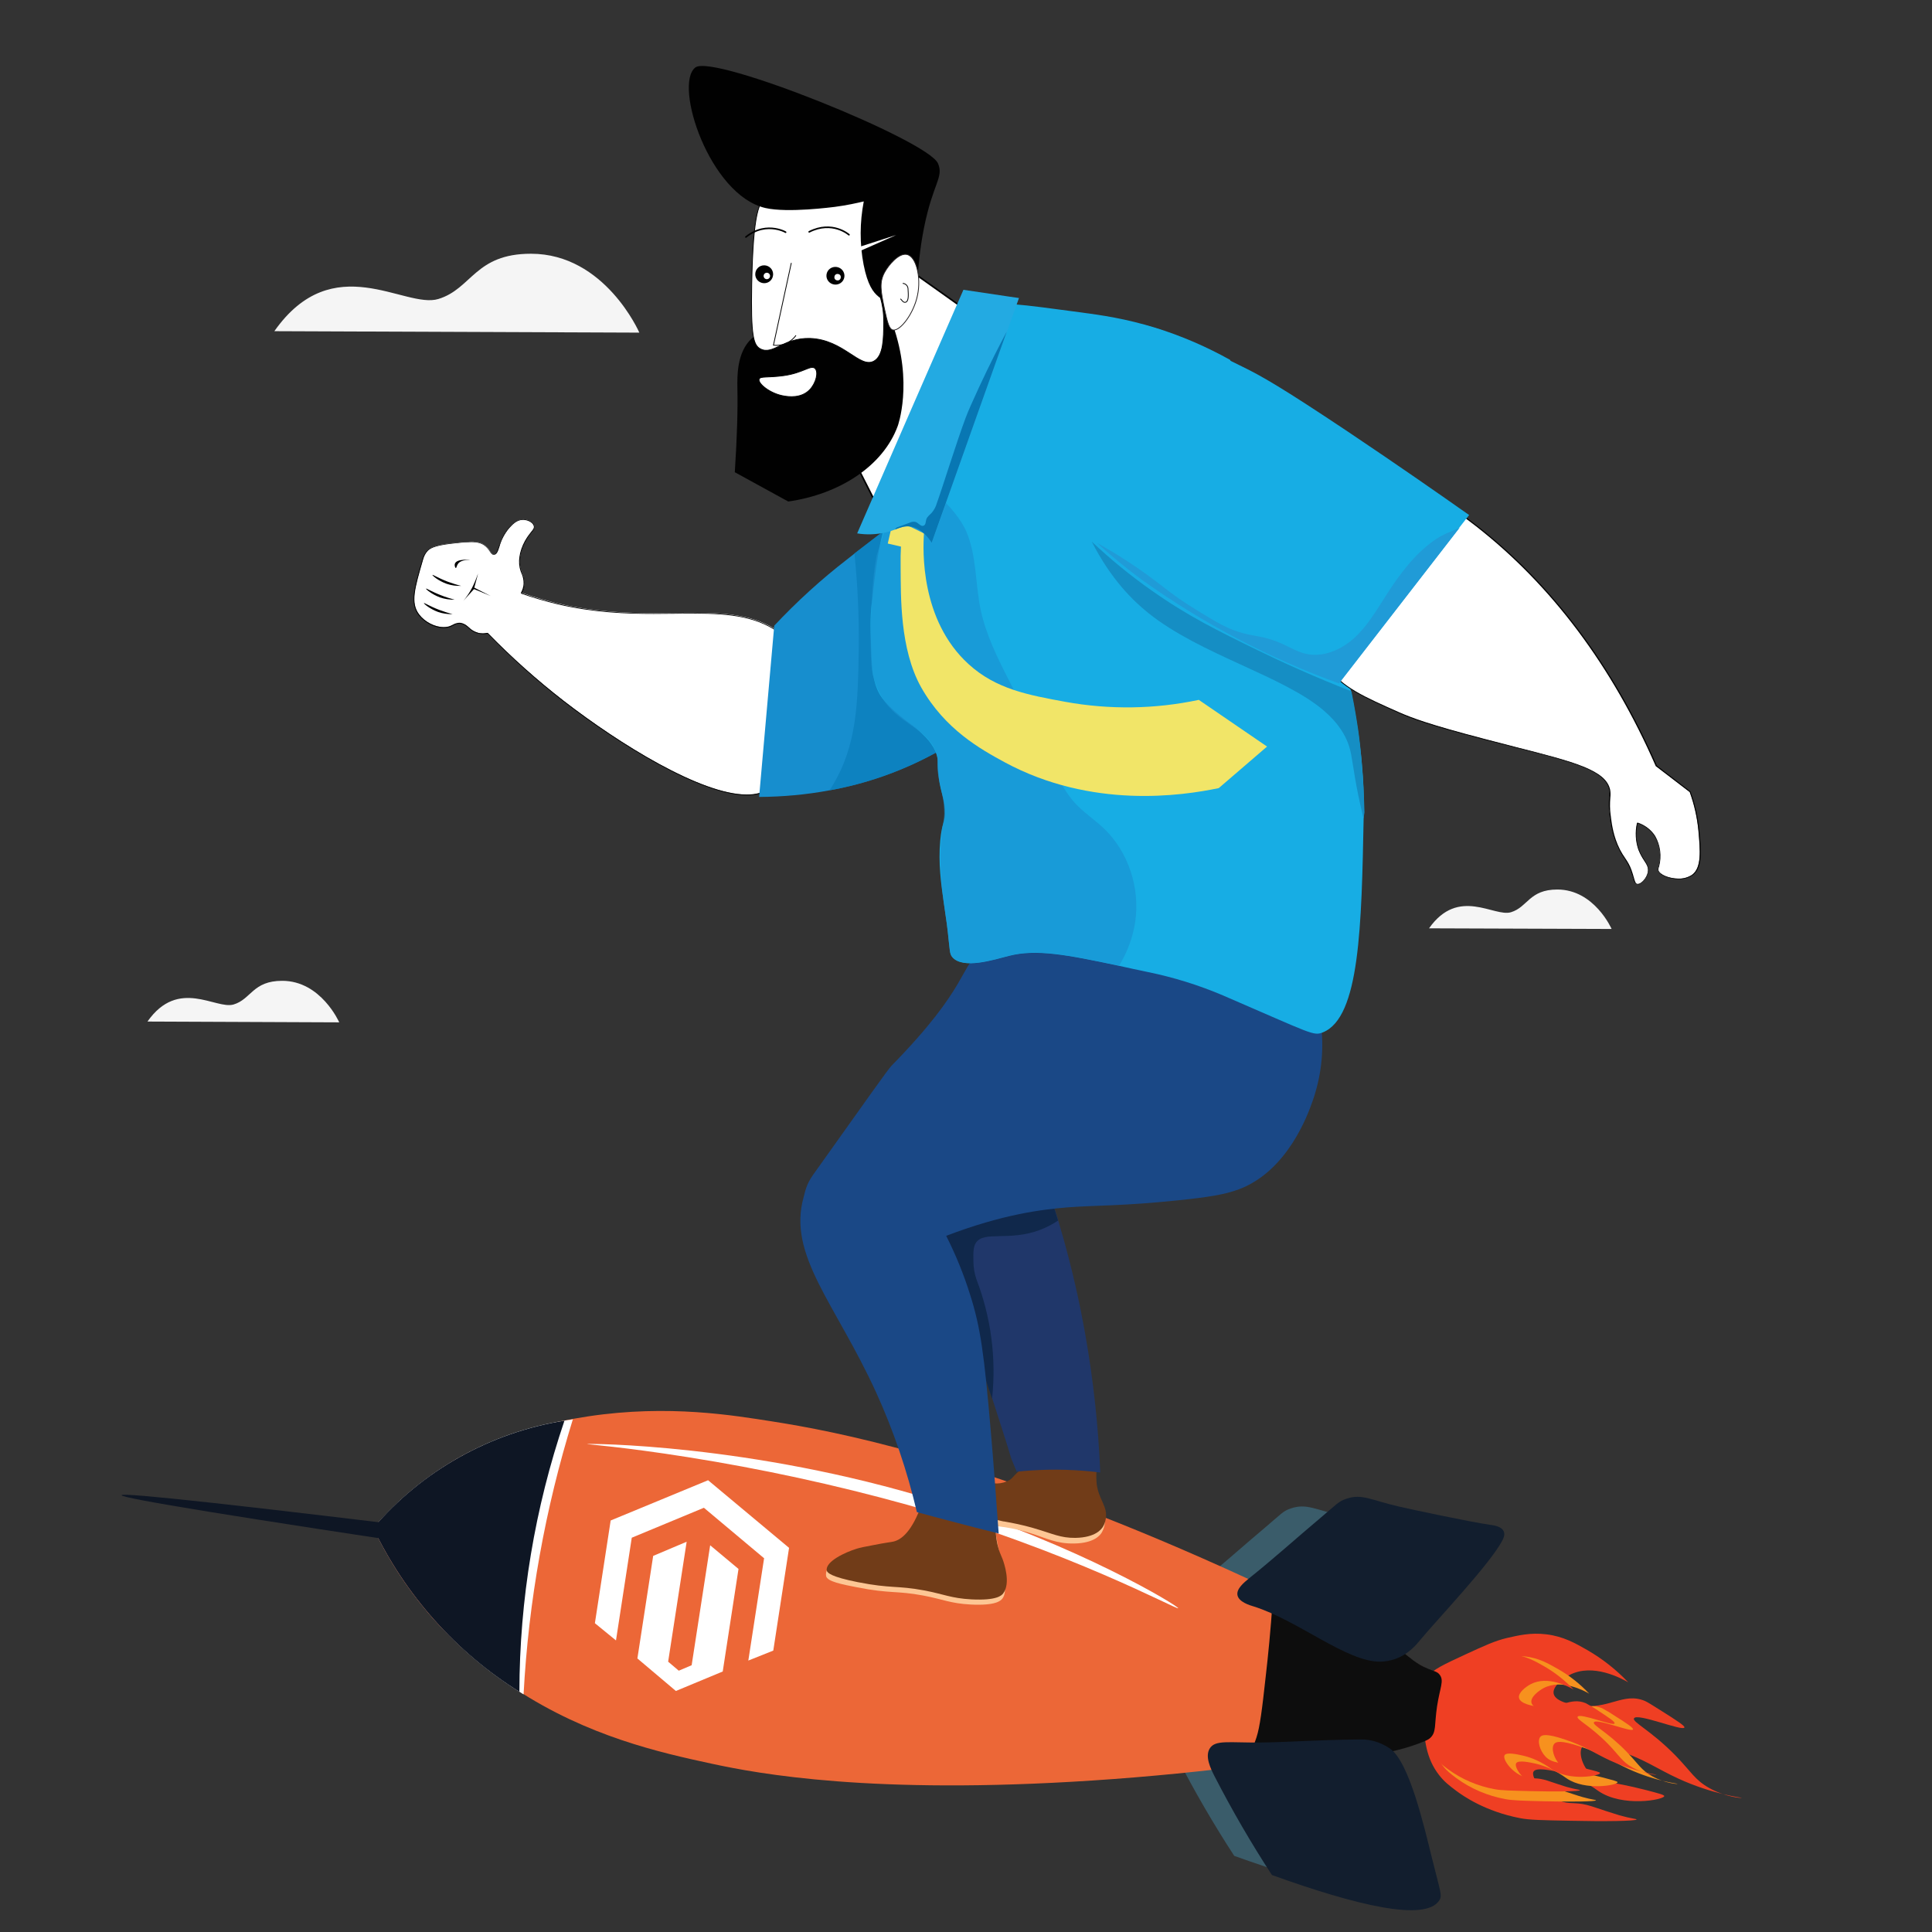 <?xml version="1.0" encoding="UTF-8"?>
<!-- Generator: Adobe Illustrator 22.0.1, SVG Export Plug-In . SVG Version: 6.00 Build 0)  -->
<svg version="1.1" id="Layer_1" xmlns="http://www.w3.org/2000/svg" xmlns:xlink="http://www.w3.org/1999/xlink" x="0px" y="0px" viewBox="0 0 1200 1200" style="enable-background:new 0 0 1200 1200;" xml:space="preserve">
<rect x="0" y="0" width="1200" height="1200" fill="#333333" stroke="none"/>
<style type="text/css">
	.st0{fill:#FFFFFF;fill-opacity:0;}
	.st1{fill:#EF3F23;}
	.st2{fill:#F7911E;}
	.st3{fill:#3A5C6A;}
	.st4{fill:#EC6737;}
	.st5{fill:#FFFFFF;}
	.st6{fill:#0E1624;}
	.st7{fill:#0D0D0D;}
	.st8{fill:#121E2E;}
	.st9{fill:#FDC694;}
	.st10{fill:#713C18;}
	.st11{fill:#20376A;}
	.st12{fill:#10284B;}
	.st13{fill:#1A4886;}
	.st14{fill:#FFFFFF;stroke:#010101;stroke-miterlimit:10;}
	.st15{fill:#010101;}
	.st16{fill:#FFFFFF;stroke:#010101;stroke-width:0.5;stroke-miterlimit:10;}
	.st17{fill:none;stroke:#010101;stroke-linecap:round;stroke-miterlimit:10;}
	.st18{fill:#FFFFFF;stroke:#231F20;stroke-width:0.5;stroke-miterlimit:10;}
	.st19{fill:none;stroke:#010101;stroke-width:0.5;stroke-miterlimit:10;}
	.st20{fill:#178ECE;}
	.st21{opacity:0.72;fill:#0B7DBC;enable-background:new    ;}
	.st22{fill:#17ADE4;}
	.st23{fill:#158EC4;}
	.st24{opacity:0.65;fill:#1A93D1;enable-background:new    ;}
	.st25{fill:#F1E568;}
	.st26{fill:#23AAE2;}
	.st27{fill:#0877B3;}
	.st28{fill:#209BD7;}
	.st29{fill:#F5F5F5;}
</style>
<rect x="-3.5" y="1" class="st0" width="1200" height="1200"/>
<path class="st1" d="M1032.8,1063.2c-6.3-4-9.5-6-11.1-6.7c-13.6-5.7-22.3,5.7-41.7,2.8c-2.9-0.4-13.9-2.1-15-7.3  c-0.9-4.4,5.7-9.4,9.8-11.6c14.5-7.7,32.5,2.2,36.5,4.5c-7.4-7.8-15.9-14.5-25.2-19.9c-7.7-4.4-15-8.6-25.7-9.9  c-9.8-1.2-17.4,0.7-24.5,2.3c-7.5,1.8-13.5,4.6-25.7,10.2c-13.6,6.3-20.4,9.5-23.2,13.6c-4.2,6.3-3.8,13.1-3,26.7  c0.7,12.3,1.6,24.1,9.9,34.7c3.2,4.1,6.2,6.4,10.6,9.7s18,12.8,39.7,17c5.5,1.1,14,1.3,30.9,1.6c21.6,0.5,41.4,0.2,41.4-0.8  c0-0.4-3.3-0.5-10.7-2.6c-1.6-0.5-3.8-1.2-8.2-2.6c-6.5-2.1-7.7-2.6-9.1-3c-8.8-2.8-12-1.2-17.7-2.7c-11.6-3-20.3-15.4-18.3-18.8  c1.6-2.9,11.3-0.7,16,0.4c3.6,0.8,7.1,2.1,10.5,3.6c4.9,2.2,9.5,4.9,13.9,8.1c15,10.2,40.6,5.4,40.8,3.1c0.1-0.8-3.8-1.8-11.5-3.8  c-22.3-5.8-28.8-4.3-34.7-10.3c-4.9-5.1-7.3-13.4-4.5-16.8c1.4-1.7,5-3.1,20.8,2.1c18.1,6,24.9,11.6,38.6,17.9  c21.8,10,39.5,11.8,39.5,12c-0.1,0.2-10-0.4-20.2-6.1c-9.1-5.1-11.1-10-21.1-20.3c-15.2-15.5-26.9-20.7-25.7-23  c1.8-3.6,30.3,8.2,31.3,5.7C1046.8,1072.1,1041.2,1068.5,1032.8,1063.2z"/>
<path class="st2" d="M1003.7,1066.2c-2.8-1.9-5.6-3.6-8.6-5.2c-10.6-4.4-17.3,4.4-32.3,2.2c-2.3-0.3-10.8-1.7-11.6-5.7  c-0.7-3.4,4.4-7.3,7.6-9c11.2-5.9,25.3,1.7,28.3,3.5c-5.7-6.1-12.3-11.3-19.5-15.4c-6-3.4-11.7-6.7-19.9-7.7  c-7.6-0.9-13.5,0.5-19,1.8c-5.8,1.4-10.5,3.6-19.9,7.9c-10.5,4.9-15.9,7.4-18,10.6c-3.3,4.9-3,10.2-2.3,20.7  c0.6,9.5,1.2,18.7,7.7,26.9c2.4,3.1,4.7,4.8,8.2,7.5c9.1,6.7,19.7,11.2,30.8,13.2c4.2,0.8,10.9,1,24,1.3c16.8,0.4,32.1,0.2,32.1-0.6  c0-0.3-2.6-0.4-8.3-2c-1.2-0.3-3-0.9-6.4-2c-5-1.6-5.9-2-7-2.3c-6.8-2.1-9.3-0.9-13.7-2.1c-9-2.3-15.7-11.9-14.2-14.6  c1.3-2.2,8.8-0.5,12.4,0.3c2.8,0.7,5.5,1.6,8.2,2.8c3.8,1.7,7.4,3.8,10.8,6.3c11.6,7.9,31.5,4.2,31.6,2.4c0.1-0.6-2.9-1.3-8.9-2.9  c-17.3-4.5-22.4-3.3-26.9-8c-3.8-3.9-5.7-10.4-3.5-13c1.1-1.3,3.9-2.4,16.1,1.7c14,4.6,19.3,9,29.9,13.9c17,7.8,30.7,9.1,30.6,9.3  s-7.7-0.3-15.7-4.7c-7.1-3.9-8.6-7.7-16.4-15.7c-11.8-12-20.8-16-19.9-17.8c1.4-2.8,23.5,6.4,24.3,4.4  C1014.5,1073.1,1010.2,1070.3,1003.7,1066.2z"/>
<path class="st1" d="M993.1,1062.8c-2.6-1.8-5.3-3.4-8.1-4.9c-10-4.2-16.3,4.1-30.5,2c-2.2-0.3-10.2-1.5-11-5.3  c-0.7-3.2,4.2-6.9,7.2-8.5c10.6-5.6,23.8,1.6,26.7,3.3c-5.4-5.7-11.6-10.6-18.4-14.5c-5.6-3.2-11-6.2-18.8-7.2  c-7.2-0.9-12.7,0.5-17.9,1.7c-5.4,1.3-9.9,3.3-18.8,7.5c-9.9,4.6-14.9,7-16.9,10c-3.1,4.6-2.8,9.5-2.2,19.5c0.5,9,1.2,17.6,7.2,25.4  c2.3,3,4.5,4.6,7.8,7.1c8.6,6.3,18.5,10.5,29,12.4c4,0.8,10.3,0.9,22.6,1.2c15.8,0.4,30.3,0.2,30.3-0.6c0-0.3-2.4-0.4-7.8-1.9  c-1.2-0.3-2.8-0.9-6-1.9c-4.8-1.6-5.6-1.9-6.6-2.2c-6.4-2-8.8-0.9-13-1.9c-8.5-2.2-14.8-11.2-13.4-13.8c1.2-2.1,8.3-0.5,11.7,0.3  c2.6,0.6,5.2,1.5,7.7,2.6c3.6,1.6,7,3.6,10.1,5.9c10.9,7.5,29.7,4,29.8,2.3c0.1-0.6-2.8-1.3-8.4-2.7c-16.4-4.2-21.1-3.1-25.4-7.5  c-3.6-3.7-5.3-9.8-3.3-12.3c1-1.2,3.6-2.3,15.2,1.6c13.2,4.4,18.2,8.5,28.2,13.1c9.2,4.2,18.9,7.1,28.8,8.8  c-0.1,0.2-7.3-0.3-14.8-4.4c-6.7-3.7-8.1-7.3-15.4-14.8c-11.1-11.3-19.7-15.1-18.8-16.8c1.3-2.6,22.1,6,22.9,4.2  C1003.3,1069.4,999.1,1066.8,993.1,1062.8z"/>
<path class="st3" d="M734.1,996.7c0.8,4.3,7.7,6.4,10.1,7.1c27.7,8.7,57.8,34.6,78.8,34.3c2.9-0.1,5.8-0.6,8.6-1.5  c8.8-2.9,13.8-9.3,15.8-11.6c10.4-12.6,43.8-47.6,51.4-62.3c0.6-1.1,1.7-3.5,0.8-5.5c-1.3-3.1-6.1-3.8-7.8-4  c-14.4-2.1-50.1-9.8-57.1-11.4c-17.9-4.1-23.1-8.2-32.9-4.9c-4.9,1.6-6.1,3.5-15.7,11.6c-15,12.6-29.6,25.8-44.9,38  C738.4,988.8,733.4,992.7,734.1,996.7z"/>
<path class="st3" d="M840,1074.2c11.9,8.3,21.1,48.1,26.1,68.3c5.2,20.9,6.4,22.9,4.5,25.9c-8.5,13.6-51.8,3.1-104-15.7  c-12.9-19.8-24.8-40.3-35.6-61.3c-2.5-4.9-6.1-12.3-3-17.3c3.3-5.5,11.9-3.5,31.3-3.7c15.4-0.1,33.6-1.6,61.9-1.9  c3.7-0.1,7.4,0.5,10.9,1.7C835,1071.2,837.6,1072.6,840,1074.2z"/>
<path class="st4" d="M265.9,1001.8c6,7.1,24,27.4,54.5,47.4c44.5,29.2,89.2,39.3,121.8,46.3c28.7,6.2,99.3,19.4,236.4,10.4  c70-4.6,139.6-13.8,208.4-27.4c1.9-12.8,3.8-25.6,5.8-38.3c-58.6-32.4-109.1-56.1-145.9-72.3c-142.7-62.9-229.4-79.1-267.1-85  c-23.8-3.7-64.2-10.7-114.3-3.2c-47.4,7.1-74.6,22.2-82.4,26.8c-19.3,11.3-36.6,25.7-51.2,42.7  C240.8,968.1,252.3,985.8,265.9,1001.8z"/>
<g>
	<g>
		<path class="st5" d="M441.1,959.8l-11.5,74.5l-8,3.4l-6.6-5.6l11.5-74.5l-20.8,8.8l-9.8,63.7l23.9,20.2l29.1-12.1l9.8-63.7    L441.1,959.8L441.1,959.8z M439.8,919.4l-60.5,25l-9.8,63.8l13.1,10.7l9.8-63.8l44.8-18.6l37.2,31.2l0.2,0.1l-9.8,63.6l15.5-6.2    l9.8-63.8L439.8,919.4L439.8,919.4z"/>
	</g>
</g>
<path class="st5" d="M231.9,949.1c20.5,42.7,52.9,78.6,93.3,103.3c3.1-58,13.4-115.3,30.6-170.8C307.6,888,263.4,912.1,231.9,949.1  L231.9,949.1z"/>
<path class="st6" d="M231.8,949.1c20,41.8,51.5,77.1,90.8,101.7c0.1-57.3,9.6-114.2,28-168.4C304.4,889.8,262.2,913.4,231.8,949.1  L231.8,949.1z"/>
<path class="st7" d="M790.5,993.9c-1.3,19-2.9,34.9-4.3,47c-2.3,20.9-3.6,31.5-5.8,38.3c-4.4,13.6-9.4,20.1-6.4,24.2  c2.5,3.5,8.8,2.6,28.2-1.3c47.1-9.5,49.2-11.7,62.8-14.4c5.3-1.2,10.6-2.7,15.7-4.6c4.1-1.6,6.2-2.3,7.6-3.6c4-3.7,2.5-7.9,4.3-19.8  c1.8-11.7,4.5-15.8,1.6-19.5c-1.5-2-3.2-2-7.2-3.7c-7.5-3.1-11.3-7-15.4-10.1c-8.9-6.8-21.6-11.8-40-19  C818.2,1002.2,804.5,997.6,790.5,993.9z"/>
<path class="st8" d="M768.6,990.7c0.7,4.3,7.7,6.4,10.1,7.1c27.7,8.7,57.8,34.6,78.8,34.3c2.9-0.1,5.8-0.6,8.6-1.5  c8.7-2.9,13.8-9.3,15.7-11.6c10.4-12.6,43.8-47.6,51.4-62.3c0.6-1.1,1.7-3.5,0.8-5.5c-1.3-3.1-6.1-3.8-7.8-4  c-14.4-2.1-50.1-9.8-57.1-11.4c-17.8-4.1-23.1-8.2-32.8-4.9c-4.9,1.6-6.2,3.5-15.8,11.6c-15,12.6-29.6,25.8-44.9,38  C772.9,982.8,767.9,986.7,768.6,990.7z"/>
<path class="st8" d="M863.4,1086.1c11.9,8.3,21.1,48.1,26.1,68.3c5.2,20.9,6.4,22.9,4.5,25.9c-8.5,13.6-51.8,3.1-104-15.7  c-12.9-19.8-24.8-40.3-35.6-61.3c-2.5-4.9-6.1-12.3-3-17.3c3.4-5.5,11.9-3.5,31.4-3.7c15.4-0.1,33.6-1.6,61.9-1.9  c3.7-0.1,7.4,0.5,10.9,1.7C858.4,1083.1,861,1084.5,863.4,1086.1z"/>
<path class="st5" d="M563.7,934.7c-45-12.5-90.8-22.4-136.9-29.7c-39.8-6.3-62.3-7.9-62.3-8.1c0-0.3,101.5-0.3,216.5,35.2  c89.3,27.6,151.3,65.7,150.8,66.8C731.2,1000.1,664.5,963.3,563.7,934.7z"/>
<path class="st6" d="M294.5,964.3c-146.2-21.8-219.2-33.7-219-35.6c0.2-1.9,74.7,6.3,223.3,24.5L294.5,964.3z"/>
<path class="st9" d="M658.7,902.5c-9.3,3.1-8.1,9.7-17.6,16.1c-14.3,9.7-28.4,2.1-34,10.5c-1.8,2.7-3.3,7.8,1.1,18.3  c10.8,0,21.6,1.6,31.9,4.9c9.8,3.1,16.1,6.6,27.1,6.4c12.8-0.2,16.3-5.5,17.1-6.8c0.8-1.4,1.4-2.9,1.7-4.4c1.9-8.4-4.6-12.4-5.6-23  c-0.9-9.9,2-13.3-0.4-17.6C676.8,900.9,666.2,900,658.7,902.5z"/>
<path class="st10" d="M581.4,927.7c0.1-3.9,7.3-7.3,11.7-8.6c13.6-4,21,5.7,32.3,1c4.5-1.9,2.8-3.2,11.9-9.9c6.7-5,13.1-9.7,22-11.2  c1.9-0.3,17.2-3.3,21.4,4.4c2.4,4.2-0.5,7.7,0.4,17.6c1,10.5,7.4,14.6,5.6,23c-0.3,1.6-0.9,3.1-1.7,4.4c-0.8,1.2-4.3,6.6-17.1,6.8  c-9.3,0.1-14-2.6-25.4-5.9c-0.5-0.1-1.1-0.3-1.7-0.5c-5.7-1.6-11.4-2.8-17.2-3.8h-0.3C589.3,937.8,581.3,932,581.4,927.7z"/>
<path class="st11" d="M566,695.9c1.5-7.8,4-15.4,7.7-22.4c13.2-24.9,59.1-27.3,82.2-10.4c14.1,10.3,21.2,28.6,18.5,47.4  c-1.8,13-8.3,26.1-20.4,37c2.2,6.9,4.4,14.1,6.5,21.7c5.1,18.2,9.8,38.1,13.6,59.7c5,28.3,8.1,57,9.3,85.7  c-14.1-1.8-28.4-2.2-42.6-1.3c-3.2,0.2-6.3,0.5-9.3,0.8l-3.4-8.2c-1.3-4.3-2.6-8.7-4-13c-2.6-8.2-5.2-16.3-7.8-24.3  c-15.4-46.4-33.2-91.9-53.3-136.5C563.2,721,563.5,708.3,566,695.9z"/>
<path class="st12" d="M566.1,695.9c0.3-0.2,0.7-0.4,1-0.5c2-0.7,4.2-1.1,6.3-1.1c29.5-1.5,60.3-2.9,87.5,8.7c4.8,2,9.3,4.5,13.4,7.5  c-1.8,13-8.3,26.1-20.4,37l3.3,10.6c-3.4,2.3-7.1,4.2-10.9,5.7c-19.6,7.5-35.2,0.4-40.2,8.2c-1.6,2.6-1.6,6-1.5,11.2  c0,3.8,0.6,7.6,1.8,11.2c9.1,23.6,12.5,49.1,9.8,74.3c-15.4-46.4-33.2-91.9-53.3-136.5C563.2,721,563.5,708.3,566.1,695.9z"/>
<path class="st9" d="M622.3,971.9c-0.9-5.4-1.6-7.2-2.6-12.5c-1.3-6.7-2.2-13.5-2.6-20.3l-44.8-2.3c-4.5,16.3-11.6,22.4-17.3,25  c-0.7,0.3-4.9,1-13.3,2.4c0,0-20.8,3.5-26.8,9.2c-0.6,0.6-1.1,1.3-1.4,2c-0.4,1.1-0.6,2.3-0.4,3.5c0.6,3.4,9.9,5.2,19.2,7  c20.7,4.1,24.6,2,41,5.1c12.8,2.4,16.8,4.9,29.6,5.6c15.7,0.8,18.7-2.4,19.7-3.7C625.3,989.3,624.3,983.5,622.3,971.9z"/>
<path class="st10" d="M622.8,968.6c-0.9-2.4-1.5-3.3-2.5-6.4c-1.3-4.3-1.9-8.8-1.9-13.3l-45.6-15.4c-6.2,17.7-12.8,22.8-17.9,24  c-1.7,0.4-4.5,0.6-12,2.1c-5.9,1.1-8.8,1.7-10.7,2.3c-7.5,2.3-19.5,8-18.7,13.5c0,0.1,0,0.2,0.1,0.3c0.3,1.1,2.4,3.7,19.2,7  c20.7,4.1,24.5,2,41,5.1c12.8,2.4,16.8,4.9,29.6,5.6c15.7,0.8,18.7-2.4,19.7-3.7C627.9,983.3,623.7,971.1,622.8,968.6z"/>
<path class="st13" d="M815.2,684.1c-2.8,8-15.4,43.2-45.7,54.6c-8.9,3.3-18.9,4.9-38.4,6.9c-33.7,3.5-50.6,3-67.8,4.3  c-15.9,1.3-40.3,4.2-75.6,17.7c5.9,11.7,10.9,23.9,14.8,36.4c6.5,20.3,8.8,36.9,13,86.1c1.5,17.3,3.1,38.4,4.8,62.4  c-10.4-2.6-20.9-5.3-31.4-8.1c-6.5-1.7-12.9-3.4-19.4-5.2c-6-25.5-14.4-50.4-25.3-74.3c-25.3-55.4-55.3-85.3-45-121.5  c0.9-3.1,1.4-7.5,5.9-13.8c31.1-43.7,46.6-65.6,48.5-67.5c49-50,42-61.6,57-72.8c12.9-9.6,63.5-38.7,210.1,48.7  C822.4,653.7,820.4,669.4,815.2,684.1z"/>
<path class="st14" d="M548.7,321.8l-36.6-72l33.3-96l65.4,46.5L548.7,321.8z"/>
<path class="st15" d="M456.4,293.3l33.2,18.2c31.7-4.5,58.9-22,68-46.9c0,0,9.8-26.7-3.1-63c-0.8-2.2-2.8-7.2-3.3-8.4  c-4.9-12.1-7.3-18.2-9.3-18.5c-5.6-1-16.9,14.3-14.1,27.5c1.5,7.3,6.6,9.9,5.3,12c-3.6,6.1-47.1-17.8-64.9-5  c-0.8,0.6-1.5,1.2-1.5,1.2c-9,8.6-8.8,22.8-8.7,30.6C458.3,254.8,457.8,271.6,456.4,293.3z"/>
<path class="st16" d="M472.3,216.7c-4.4-2.3-6-8.2-5.4-40.2c0.9-45.4,4.6-51.7,9.6-54.3c5.9-3.2,8.8,1.5,24,1.2  c17.1-0.3,25.9-11,35.3-5.9c0.3,0.2,0.6,0.4,0.9,0.6c9.9,9,2.8,24.4,6.5,50.6c2.1,15.1,5.8,17.4,5.7,31.9  c-0.1,9.6-0.1,20.4-6.1,23.7c-8.8,4.8-18.8-13.4-39.7-14.1C486.7,209.7,480.1,220.8,472.3,216.7z"/>
<path class="st15" d="M431.9,41.9c-13.7,10.6,8.8,79.3,43.5,87.3c13.9,3.2,42-0.6,43.1-0.7c7.6-1,13.8-2.4,18-3.4  c-2.5,13-2.6,26.3-0.1,39.3c2.5,12.7,6,17.2,9.2,19.8c0.5,0.4,10.1,8.3,17.5,5.1c8.7-3.7,5-19.2,10.9-48.2  c5.5-27.3,12.3-31,8.6-39.6C576.4,87.1,442.9,33.3,431.9,41.9z"/>
<path class="st16" d="M486.8,233.3c-10,1.4-14.7,0.2-15.3,2.2c-0.9,2.7,7,9.2,15.7,10.5c2.4,0.4,10.4,1.6,15.7-3.9  c3.9-4,5.7-11,3.3-13.3C503.5,226.5,499,231.6,486.8,233.3z"/>
<path class="st17" d="M487.7,144.1c2.3,1.3-11-7.7-24.4,3.1"/>
<path class="st17" d="M527.3,145.8c0,0-10.3-9.1-24.7-1.8"/>
<path class="st18" d="M549.3,191.6c-2.2-10.7-3.3-16.1,0.1-22.4c2.5-4.6,8.6-11.9,13.6-11.2c6.2,0.9,9.2,14.4,6.9,25.3  c-2.2,11.1-10.5,22.3-15.2,21.7C552.2,204.5,551.2,200.3,549.3,191.6z"/>
<ellipse transform="matrix(0.149 -0.989 0.989 0.149 272.189 658.842)" class="st15" cx="518.8" cy="171.3" rx="5.5" ry="5.6"/>
<path class="st15" d="M474.8,164.8c-3.1-0.1-5.6,2.3-5.7,5.4c-0.1,3,2.3,5.6,5.4,5.7c3.1,0.1,5.6-2.3,5.7-5.4  C480.3,167.5,477.9,164.9,474.8,164.8C474.8,164.8,474.8,164.8,474.8,164.8z"/>
<path class="st19" d="M559.3,185.6c0.7,0.5,1.8,2.9,3.5,2s1.4-4.7,1.2-8.1c0-1.8-1.4-3.4-3.3-3.5"/>
<ellipse transform="matrix(0.149 -0.989 0.989 0.149 272.428 660.986)" class="st5" cx="520.2" cy="172.2" rx="2" ry="2"/>
<path class="st5" d="M476.3,169.4c-1.1,0-2,0.9-2,2s0.9,2,2,2s2-0.9,2-2S477.4,169.4,476.3,169.4z"/>
<polygon class="st5" points="533.5,156.2 556.8,145.9 529.9,154.6 "/>
<path class="st19" d="M494.4,208.3c-1.8,2.5-4.4,4.4-7.3,5.4c-2.2,0.7-4.4,1-6.7,0.7c3.7-17,7.4-34,11.1-51.1"/>
<path class="st5" d="M463.9,493.6c-28.5,0-79.1-31.4-113.8-58.3c-16.6-12.9-32.3-26.9-47-42c0-0.1-0.1-0.1-0.2-0.1l0,0  c-0.9,0.2-1.8,0.2-2.7,0.3c-1.2,0-2.4-0.2-3.5-0.5c-2-0.6-3.9-1.7-5.4-3.2c-1.4-1.2-2.8-2.4-4.9-2.7c-0.3,0-0.7-0.1-1-0.1  c-1.3,0.1-2.6,0.5-3.8,1.1c-1.1,0.6-2.3,1.1-3.6,1.3c-0.8,0.1-1.6,0.2-2.4,0.2c-5.5,0-11.8-3.3-15.3-7.9c-5.6-7.3-2.9-16.4,2.4-34.4  c0.5-1.8,1.3-3.5,2.5-5c1.6-1.8,4-3.7,15.3-4.9c4-0.5,8.1-0.9,12.2-1c3.9,0,6.5,0.7,8.5,2.3c1.3,1,2.4,2.2,3.2,3.6  c0.8,1.2,1.3,2,2.3,2h0.2c1.5-0.1,2.2-2,3.1-4.8c1.2-4.3,3.3-8.4,6.3-11.8c1.7-1.9,4.5-5.1,8.7-5.2c2.8,0,6.2,1.5,6.9,3.9  c0.4,1.4-0.4,2.5-1.8,4.2c-1.3,1.5-2.5,3.2-3.5,5l-0.1,0.1c-3.6,6.8-4.6,13.4-2.7,18.6c0.2,0.4,0.3,0.8,0.5,1.3  c1,2.2,1.5,4.5,1.4,6.9c-0.1,1.9-0.7,3.8-1.6,5.5c0,0.1,0,0.1,0,0.2c0,0.1,0.1,0.1,0.2,0.1c7.3,2.5,14.8,4.7,22.3,6.5  c22.7,5.3,42.9,6,59.7,6c4.5,0,8.8-0.1,13.1-0.1c4.1-0.1,7.9-0.1,11.7-0.1c23.9,0,40.5,2.2,55,13.3c4.4,3.3,8.2,7.3,11.1,12  c9.6,16.6,4.5,39.6,2,50.6c-0.2,0.8-0.3,1.2-0.4,1.8c-0.1,0.2-5,19.3-20.7,31.3C474.4,492.4,469.7,493.7,463.9,493.6L463.9,493.6z"/>
<path class="st15" d="M324.8,322.9L324.8,322.9c2.7,0,6,1.4,6.7,3.7c0.4,1.3-0.3,2.2-1.8,4c-1.3,1.6-2.5,3.3-3.5,5.1l-0.1,0.1  c-3.7,6.8-4.6,13.5-2.8,18.8c0.2,0.4,0.3,0.9,0.5,1.3c1,2.1,1.5,4.5,1.4,6.8c-0.1,1.9-0.7,3.7-1.6,5.4c-0.1,0.1-0.1,0.3,0,0.4  c0.1,0.1,0.2,0.2,0.3,0.3c7.3,2.5,14.8,4.7,22.3,6.5c22.7,5.3,42.9,6,59.8,6c4.5,0,8.8-0.1,13.1-0.1c4.1-0.1,7.9-0.1,11.7-0.1  c23.8,0,40.4,2.2,54.8,13.2c4.4,3.2,8.1,7.3,11,11.9c9.5,16.6,4.5,39.5,2,50.5c-0.2,0.8-0.3,1.2-0.4,1.8c-0.1,0.2-5,19.2-20.6,31.1  c-3.4,2.6-8,3.9-13.8,3.9c-28.4,0-79-31.4-113.7-58.2c-16.6-12.9-32.3-26.9-47-42c-0.1-0.1-0.2-0.2-0.4-0.2h-0.1  c-0.9,0.2-1.8,0.2-2.7,0.3c-1.2,0-2.3-0.1-3.4-0.5c-2-0.6-3.8-1.7-5.3-3.2c-1.4-1.3-2.8-2.4-5-2.8c-0.3-0.1-0.7-0.1-1-0.1  c-1.4,0.1-2.7,0.5-3.9,1.2c-1.1,0.6-2.3,1.1-3.5,1.3c-0.8,0.2-1.5,0.2-2.3,0.2c-5.4,0-11.6-3.2-15.1-7.8c-5.5-7.2-2.8-16.2,2.4-34.2  c0.5-1.8,1.3-3.5,2.5-4.9c1.5-1.8,4-3.6,15.1-4.9c4-0.5,8.1-0.9,12.2-1c3.9,0,6.4,0.7,8.4,2.2c1.3,1,2.3,2.2,3.2,3.6  c0.8,1.2,1.4,2.1,2.5,2.1h0.2c1.7-0.2,2.4-2.2,3.3-5c1.2-4.3,3.3-8.3,6.2-11.7C318.1,326.1,320.8,322.9,324.8,322.9L324.8,322.9   M324.8,322.5c-4.1,0.1-6.9,3.2-8.8,5.3c-6.8,7.8-6.2,16.2-9.2,16.5h-0.2c-1.7,0-2.1-3-5.4-5.6c-2.2-1.7-4.9-2.3-8.7-2.3  c-4.1,0.1-8.2,0.5-12.2,1c-10.9,1.2-13.7,3-15.4,5c-1.2,1.5-2.1,3.2-2.6,5.1c-5.2,17.9-8,27.2-2.3,34.6c3.4,4.4,9.7,8,15.5,8  c0.8,0,1.6-0.1,2.4-0.2c3.3-0.6,4.6-2.5,7.3-2.5c0.3,0,0.7,0,1,0.1c4.2,0.6,5.2,4.5,10.3,5.9c1.2,0.3,2.4,0.5,3.6,0.5  c0.9,0,1.9-0.1,2.8-0.3c14.7,15.1,30.4,29.2,47,42.1c32.9,25.5,84.9,58.3,114,58.3c5.7,0,10.4-1.2,14.1-4  c15.9-12.1,20.8-31.4,20.8-31.4c0.1-0.6,0.2-1,0.4-1.8c2.5-11.3,7.6-34.1-2.1-50.8c-0.7-1.2-3.8-6.4-11.2-12  c-15.3-11.8-33.5-13.3-55.1-13.3c-7.8,0-16,0.2-24.7,0.2c-17.8,0-37.6-0.9-59.6-6c-7.6-1.8-15-3.9-22.3-6.5c0.9-1.7,1.5-3.6,1.6-5.6  c0.3-3.7-1.2-6.2-1.9-8.3c-3-8.3,2.1-17.4,2.8-18.6c2.8-5.3,6-6.7,5.3-9.4C331.3,323.9,327.7,322.4,324.8,322.5L324.8,322.5z"/>
<path class="st20" d="M526.2,347.4c1.6-1.2,3.2-2.5,4.7-3.7c37.7-29.3,67-51,89-41.9c27.8,11.5,37.3,69.8,19,110.7  c-13.3,29.7-38.5,44.6-58.7,55.6c-20.3,11-42.2,18.7-65,22.8c-14.4,2.7-29.1,4-43.7,4.1l9.4-106.4  C494.9,373.7,510,359.9,526.2,347.4z"/>
<path class="st21" d="M619.9,301.8c27.8,11.5,37.3,69.8,19,110.7c-13.3,29.7-38.5,44.6-58.7,55.6c-20.3,11-42.2,18.7-65,22.8  c0.3-0.4,0.7-1,1.2-1.8c15.8-25.5,16.5-51.1,17-87.4c0.2-19.3-0.7-38.6-2.7-57.8v-0.2C568.5,314.4,597.9,292.7,619.9,301.8z"/>
<path class="st22" d="M542.4,419.8c-0.4-1.7-0.8-3.5-1.3-17.1c-0.6-14.9-0.6-22.1,0.8-31l0,0c0-0.1,3-33,8.3-46.7  c2.2-5.7,4.9-11.3,8-16.6c27-47.8,21-102.3,50.7-117.6c8.5-4.4,26.5-1.5,62.2,3.2c13.5,1.8,28,3.9,46.6,9.6  c16.1,5,31.6,11.7,46.3,19.9c22,51.4,37.8,88.5,42.3,98.5c0.6,1.4,2.7,6,5,12.3c2.7,7.5,4.6,13.3,5.3,15.7  c12.4,40.8,18.6,61.1,21.1,72.7c9,40.9,9.4,68.5,9.4,75.4c0,2.1,0,4.9-0.1,9.1c-1.3,67.9-2.4,124.8-25.3,134c-6,2.4-6.6,1-61.8-22.8  c-15.2-6.5-31-11.4-47.2-14.7c-6.3-1.3-12.2-2.6-17.6-3.8c-32.9-7-51.5-10.5-68.4-6.2c-9.1,2.3-28.7,8.7-35.3,0.7  c-1.6-2-1.4-3.9-2.7-15.5c-0.5-4-0.8-6.9-1.2-9.1c-0.7-5.1-1.2-8.7-1.4-9.8c-1.5-10.7-3.4-23.7-2.1-37.9c1.1-12.1,3.3-11.1,2.9-19  c-0.5-8.8-3.2-11.4-4.2-24c-0.5-6.3,0.1-7.2-1-10.5c-2.1-6.5-6.9-11-10.8-14.6c-3.1-2.9-4.3-3.4-8.1-6.4l0,0  c-3.2-2.4-10.7-8.4-14.8-13.9C544.5,428.9,543.4,424.2,542.4,419.8z"/>
<path class="st23" d="M715.2,366.7c22.5,15.9,41.4,25.2,65.8,37.1c14.6,7.1,34.3,16.2,58.4,25.6c2,9.7,3.3,17.9,4.2,24  c1.8,12.8,2.4,22.9,3,31.6c0.5,8,0.8,14.8,0.9,19.6l-0.6,3.8c-2.6-10.7-4.3-19.4-5.3-25.4c-2.2-12.8-2.3-17.4-5.5-24.2  c-1.9-4-5.5-10.2-13.7-17.3c-25.5-21.9-76.5-34.6-109.1-60.7c-9.5-7.6-23.3-21-35.2-44.4C689.8,347.4,702.1,357.5,715.2,366.7z"/>
<path class="st24" d="M542.3,419.9c-0.7-3-1.1-6.1-1.2-9.3c-0.3-5.8-0.6-14.1-0.2-24.7c0,0,0.5-24.9,3.4-39.7  c0.5-2.8,0.3-1,7.8-26.1c1.5-4.1,3.5-8.1,6-11.8c12-19.1,36.5,8.9,42,21.6c6.6,15.2,5.6,32.6,9,48.8c3.3,15.5,10.4,29.8,17.6,43.9  c9.2,18.3,18.5,36.6,27.7,54.9c3.8,7.5,7.6,15,13.2,21.2c5.4,5.9,12.2,10.3,18,15.8c15.4,14.7,22.6,37.2,19.5,58.2  c-1.5,9.6-4.9,18.8-10,27.1c-32.9-7-51.5-10.5-68.4-6.2c-9.1,2.3-28.7,8.7-35.3,0.7c-1.6-2-1.4-3.9-2.7-15.5c-0.5-4-0.8-6.9-1.2-9.1  c-0.7-5.1-1.2-8.7-1.4-9.8c-2.2-15.1-2.6-30.4-0.9-45.6c0.7-2.9,1.2-5.9,1.3-8.9c0-4.1-0.4-8.1-1.3-12.1c-0.9-4.6-1.4-5.9-2-9.1  c-2-10.9,0.1-10.5-1.5-15.8c-4.8-16.1-23.5-18.1-33.7-34.9C545.5,429.4,543.6,424.7,542.3,419.9z"/>
<path class="st5" d="M1016.6,549.2c-1.1-0.3-1.5-1.8-2.3-4.2c-0.3-1.2-0.8-2.7-1.4-4.5c-0.9-2.6-2.2-5.1-3.9-7.3  c-1.2-1.7-2.3-3.6-3.3-5.4c-4.3-8.4-5.2-16-5.8-21.6c-0.5-3.6-0.5-7.2-0.2-10.8c0.2-1.6,0.2-3.2-0.1-4.9  c-2.4-12.2-22.3-17.2-58.4-26.4c-6.1-1.6-12.4-3.2-19.3-5c-35.3-9.2-45.6-13.3-53.2-16.6c-21.4-9.5-35.5-15.7-44.1-28.1  c-11.7-16.7-13-44.6-3.5-70.9c8-22,21.6-37.6,36.6-41.7c2.5-0.7,5.1-1,7.6-1c12.6,0,29,8.2,51.5,25.7c47,36.6,84.6,86.8,111.8,149.1  c0,0,0,0.1,0.1,0.1l20.9,16.1c2.8,7.7,4.6,15.8,5.4,24c1.1,12.5,2.1,23.2-4.1,27.7c-2.5,1.6-5.5,2.4-8.4,2.3l0,0  c-6,0-12-2.5-12.7-5.4c-0.1-0.7,0-1.3,0.2-1.9l0.2-0.5c1.7-6.3,0.8-13-2.4-18.7c-2.5-3.8-6.2-6.7-10.6-8.2h-0.1c0,0-0.1,0-0.1,0  c-0.1,0-0.1,0.1-0.1,0.2c-1.2,5.4-0.9,11,0.8,16.3c0.9,2.3,2,4.5,3.5,6.6c1.6,2.5,2.9,4.6,2.4,7.4c-0.7,4-4.2,7.6-6.5,7.6  C1016.9,549.2,1016.7,549.2,1016.6,549.2z"/>
<path class="st15" d="M865.4,301.1c12.5,0,28.8,8.2,51.3,25.7c46.9,36.6,84.5,86.8,111.7,149c0,0.1,0.1,0.1,0.2,0.2l11.9,9.1l9,6.9  c2.8,7.7,4.6,15.7,5.4,23.9c1.1,12.4,2.1,23.1-4,27.5c-2.5,1.6-5.4,2.4-8.3,2.3c-5.8,0-11.8-2.5-12.5-5.2c-0.1-0.6,0-1.2,0.2-1.8  c0.1-0.2,0.1-0.3,0.2-0.5c1.7-6.4,0.8-13.2-2.4-18.9c-2.5-3.9-6.3-6.8-10.7-8.3c-0.1,0-0.1,0-0.2,0c-0.1,0-0.2,0-0.3,0.1  c-0.1,0.1-0.2,0.2-0.2,0.3c-1.2,5.4-0.9,11.1,0.9,16.3c0.9,2.3,2.1,4.6,3.5,6.7c1.7,2.6,2.9,4.5,2.4,7.2c-0.7,3.8-4.1,7.4-6.2,7.4  c-0.1,0-0.3,0-0.4,0c-1-0.2-1.4-1.5-2.1-4c-0.3-1.2-0.8-2.7-1.4-4.5c-0.9-2.6-2.3-5.1-3.9-7.4c-1.2-1.7-2.3-3.5-3.3-5.4  c-4.2-8.3-5.1-15.9-5.8-21.5c-0.5-3.6-0.5-7.2-0.2-10.7c0.2-1.6,0.2-3.3-0.1-4.9c-2.5-12.3-22.4-17.4-58.6-26.6  c-6.1-1.6-12.4-3.2-19.3-5c-35.3-9.2-45.6-13.3-53.2-16.6c-22.1-9.8-35.4-15.7-44-28c-11.6-16.7-13-44.4-3.4-70.7  c7.9-21.9,21.6-37.5,36.5-41.6C860.3,301.4,862.9,301.1,865.4,301.1 M865.4,300.6c-2.6,0-5.2,0.4-7.7,1  c-35.2,9.6-56.8,79.3-33.3,113c8.7,12.4,22.4,18.5,44.2,28.2c7.2,3.2,17.1,7.2,53.2,16.6c48,12.5,74.8,17.1,77.6,31.1  c0.8,4-0.9,5.8,0.3,15.6c0.6,5.5,1.5,13.2,5.8,21.6c3,6,4.8,6.5,7.2,12.8c1.9,5.2,2,8.3,3.9,8.8c0.2,0,0.3,0.1,0.5,0.1  c2.4,0,5.9-3.7,6.7-7.8c0.9-4.9-3.4-7.4-5.8-14.1c-1.2-3.4-2.3-8.7-0.8-16.1c4.3,1.4,8,4.3,10.5,8.1c3.2,5.6,4.1,12.3,2.4,18.5  c-0.4,0.8-0.5,1.7-0.4,2.5c0.8,3.1,6.9,5.6,13,5.6c3,0.1,6-0.7,8.6-2.4c6.4-4.6,5.4-15.4,4.2-27.9c-0.8-8.3-2.6-16.4-5.5-24.2  l-20.9-16.1c-35.5-81.2-82-125.9-111.9-149.2C890.8,305.9,875.7,300.6,865.4,300.6L865.4,300.6z"/>
<path class="st22" d="M669.3,204.1c28.3-13.1,59.3,2.3,102.7,23.8c11.8,5.8,24,12.7,64.9,40c31.8,21.3,57.7,39.4,75.6,52l-6,7.7  c-24.9,32.2-49.9,64.5-74.9,96.7c-43.4-15.7-84.5-37.3-122.1-64.1c-9.9-7.3-19.3-15-28.4-23.3c-22-20-48.8-49.4-49.5-74.8  c0-1.2,0-2.3,0-2.3C632.5,236.7,648.8,213.6,669.3,204.1z"/>
<path class="st25" d="M601.6,412.5c17.1,15.6,37.2,19.2,60,23.4c27.5,5,55.7,4.6,83-1.2l42.4,29l-30,25.8  c-22.9,4.8-78.9,13.1-132.9-16c-15.1-8.2-37.1-20.4-51.9-46.5c-13.5-24-12.6-57.3-12.8-74.1c-0.1-5.5,0-10.2,0.2-13.4l-8.2-1.9  c1.2-5.2,2.4-10.4,3.6-15.5l18.9,9.2C573.2,341.5,571.5,385.1,601.6,412.5z"/>
<path class="st26" d="M598.4,180l28.9,4.3l5.6,0.8c-18,50.7-36.1,101.3-54.1,152c-2.9-4.4-7.4-9.4-13.6-10.1  c-3.4-0.4-5.8,0.6-9.2,1.9c-1.8,0.7-3.6,1.2-5.4,1.7c-6,1.4-12.2,1.7-18.2,0.7C554.3,280.9,576.4,230.4,598.4,180z"/>
<path class="st15" d="M293.1,365.3c-1.5,2.8-3.3,5.5-5.3,7.9l6.6-7.3l3.5,1.4c4.8,2,6.9,2.9,6.9,2.9s-2.2-1.1-7.3-3.7l-2.9-1.5  c2-7.2,2.3-8.8,2.3-8.8C295.8,359.4,294.6,362.4,293.1,365.3z"/>
<path class="st15" d="M278.1,361.3c-6-2.3-9.3-4.5-9.5-4.2s3.5,3.6,8.8,5.5c2.9,1,5.9,1.4,9,1.3  C283.6,363.2,280.9,362.3,278.1,361.3z"/>
<path class="st15" d="M274.1,369.8c-6-2.3-9.3-4.5-9.5-4.2s3.6,3.6,8.8,5.5c2.9,1,5.9,1.4,9,1.4  C279.6,371.7,276.8,370.9,274.1,369.8z"/>
<path class="st15" d="M272.8,378.8c-6-2.3-9.3-4.5-9.5-4.2s3.6,3.6,8.8,5.5c2.9,1,5.9,1.4,9,1.4  C278.3,380.7,275.5,379.8,272.8,378.8z"/>
<path class="st15" d="M284.4,350.3c-0.8,1.2-0.9,2.6-1.3,2.5s-1-1.7-0.5-2.8c1.2-3.1,9.5-2.3,9.5-2.2  C292.1,347.9,286.5,347.2,284.4,350.3z"/>
<path class="st27" d="M556.8,327.7l8.1-3c1.2-0.6,2.5-0.8,3.8-0.5c1.8,0.6,3.3,3.1,5,2.3c1.4-0.6,1.2-2.6,1.7-4.1  c0.6-1.6,2.2-2.7,3.4-4c1.4-1.7,2.5-3.7,3.1-5.9c2.9-7.8,12.3-38.2,18-53.3c1.7-4.5,3.9-9.3,8.3-18.9c6.6-14.2,12.6-25.9,17.1-34.3  c-0.9,2.5-18.7,52.6-19.6,55.1l-27,76c-2.9-4.4-7.4-9.4-13.6-10.1c-3.4-0.4-5.8,0.6-9.2,1.9L556.8,327.7z"/>
<path class="st28" d="M700.4,348.7c20.6,13.4,24.2,18.9,42.8,30.2c13.2,8.1,19.8,12.1,29.7,14.6c6.9,1.8,11.8,1.6,21.2,5.4  c5.7,2.3,11,5.8,17,7.2c10.6,2.4,21.8-2.4,29.9-9.7c8.1-7.3,13.7-16.9,19.6-26.1c8.4-13.2,17.9-26.2,30.8-35.1  c4.6-3.2,10-5.1,15.2-7.4c-24.9,32.2-49.9,64.5-74.9,96.7c-43.4-15.7-84.5-37.3-122.1-64.1c-9.9-7.3-19.3-15-28.4-23.3  C685.5,339.5,692.3,343.4,700.4,348.7z"/>
<title>Magento</title>
<path class="st29" d="M91.6,634.5l119.1,0.5c0,0-11.3-25.8-35.4-25.8c-18.4,0-19.2,11.4-30.2,14.7  C134.1,627.2,110.8,607.1,91.6,634.5z"/>
<path class="st29" d="M170.4,205.7l226.7,0.9c0,0-21.3-49-67.3-49c-34.9,0-36.6,21.7-57.5,28.1S207,153.7,170.4,205.7z"/>
<path class="st29" d="M887.6,576.6l113.4,0.4c0,0-10.7-24.5-33.7-24.5c-17.5,0-18.3,10.9-28.8,14.1  C928,569.8,905.9,550.6,887.6,576.6z"/>
</svg>